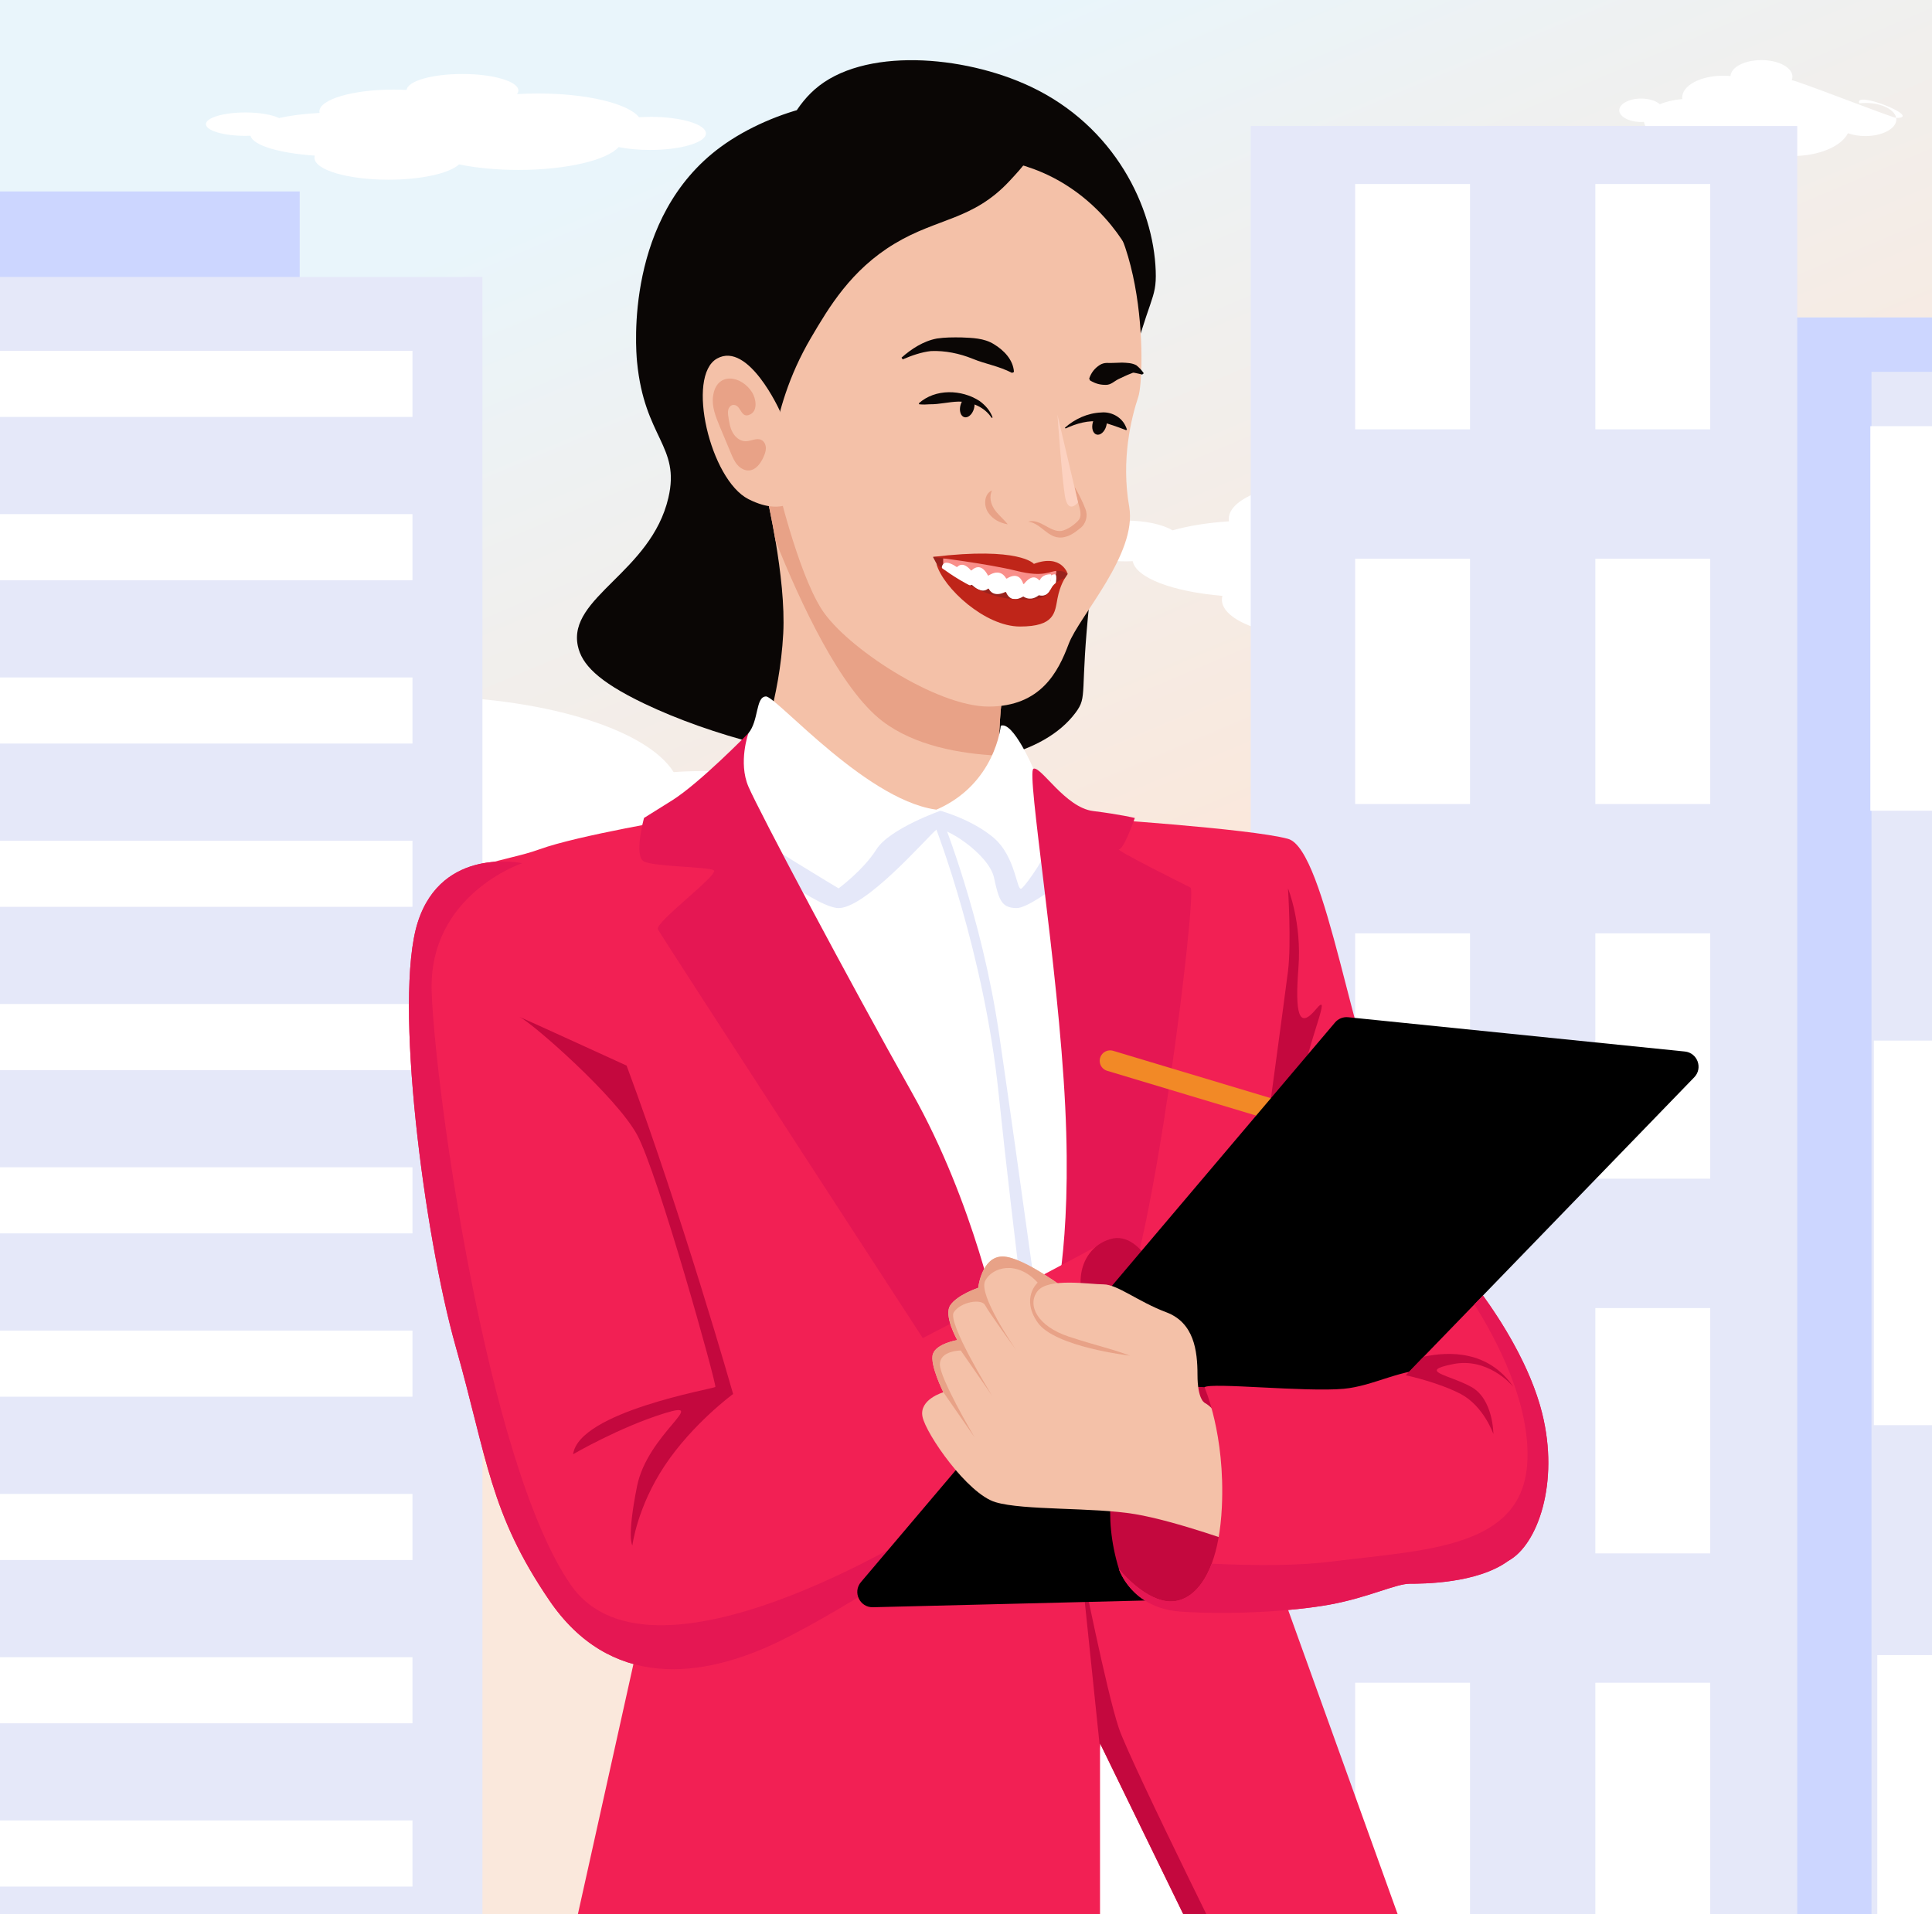 <?xml version="1.0" encoding="UTF-8"?>
<svg id="main_group" data-name="main group" xmlns="http://www.w3.org/2000/svg" xmlns:xlink="http://www.w3.org/1999/xlink" viewBox="0 0 555 550">
  <rect x="0" y="0" width="555" height="550" fill="#333333" stroke="none"/>
  <defs>
    <clipPath id="clippath">
      <rect y="0" width="555" height="550" style="fill: none;"/>
    </clipPath>
    <linearGradient id="_Градієнт_без_назви_5" data-name="Градієнт без назви 5" x1="182.07" y1="48.76" x2="275.85" y2="271.09" gradientUnits="userSpaceOnUse">
      <stop offset="0" stop-color="#e9f5fb"/>
      <stop offset="1" stop-color="#fae8dc"/>
    </linearGradient>
  </defs>
  <g id="main_group-2" data-name="main group">
    <g style="clip-path: url(#clippath);">
      <g id="main_group-3" data-name="main group">
        <g id="background">
          <rect id="sky" y="0" width="555" height="550" style="fill: url(#_Градієнт_без_назви_5);"/>
          <g id="clouds">
            <path d="M485.38,151.75c-1.5,0-2.97,.06-4.39,.16-4.28-6.81-20.74-11.89-40.4-11.89-2.89,0-5.71,.11-8.43,.32,.34-.57,.52-1.17,.52-1.78,0-4.59-10.03-8.31-22.39-8.31s-21.93,3.55-22.37,8c-1.72-.11-3.48-.18-5.29-.18-16.37,0-29.64,4.92-29.64,11,0,.24,.03,.47,.07,.71-6.16,.39-11.72,1.31-16.22,2.59-2.78-1.68-7.78-2.81-13.49-2.81-8.73,0-15.81,2.63-15.81,5.86s7.08,5.86,15.81,5.86c.69,0,1.38-.02,2.05-.05,.93,4.81,11.57,8.78,25.76,9.96-.09,.36-.15,.72-.15,1.09,0,6.07,13.27,11,29.64,11,13.24,0,24.45-3.22,28.26-7.67,6.74,1.75,14.93,2.78,23.78,2.78,19.24,0,35.42-4.86,40.12-11.45,3.59,.9,7.91,1.43,12.58,1.43,12.37,0,22.39-3.72,22.39-8.31s-10.03-8.31-22.39-8.31Z" style="fill: #fff;"/>
            <path d="M201.59,221.54c-2.76,0-5.46,.1-8.07,.29-7.87-12.53-38.13-21.86-74.3-21.86-5.31,0-10.49,.2-15.5,.59,.62-1.06,.96-2.15,.96-3.28,0-8.44-18.44-15.28-41.18-15.28s-40.33,6.53-41.15,14.71c-3.16-.21-6.41-.33-9.73-.33-30.1,0-54.51,9.05-54.51,20.22,0,.44,.05,.87,.12,1.3-11.32,.72-21.55,2.4-29.83,4.76-5.11-3.09-14.31-5.16-24.81-5.16-16.06,0-29.07,4.83-29.07,10.78s13.02,10.78,29.07,10.78c1.28,0,2.53-.03,3.77-.09,1.7,8.84,21.27,16.15,47.38,18.31-.17,.66-.27,1.33-.27,2,0,11.17,24.4,20.22,54.51,20.22,24.35,0,44.97-5.93,51.96-14.1,12.39,3.22,27.46,5.12,43.73,5.12,35.39,0,65.14-8.94,73.78-21.06,6.59,1.66,14.55,2.64,23.13,2.64,22.75,0,41.18-6.84,41.18-15.28s-18.44-15.28-41.18-15.28Z" style="fill: #fff;"/>
            <path d="M706.04,170.55c-2.33,0-4.6,.12-6.8,.36-6.64-15.24-32.17-26.59-62.67-26.59-4.48,0-8.85,.25-13.07,.71,.53-1.29,.81-2.62,.81-3.99,0-10.26-15.55-18.58-34.74-18.58s-34.02,7.95-34.71,17.89c-2.66-.26-5.4-.4-8.21-.4-25.39,0-45.98,11.01-45.98,24.59,0,.53,.04,1.06,.1,1.58-9.55,.88-18.18,2.92-25.16,5.79-4.31-3.76-12.07-6.27-20.92-6.27-13.54,0-24.52,5.87-24.52,13.12s10.98,13.12,24.52,13.12c1.08,0,2.14-.04,3.18-.11,1.44,10.75,17.94,19.64,39.96,22.27-.15,.8-.23,1.61-.23,2.43,0,13.58,20.58,24.59,45.98,24.59,20.54,0,37.93-7.21,43.83-17.15,10.45,3.92,23.16,6.22,36.89,6.22,29.85,0,54.95-10.87,62.23-25.61,5.56,2.02,12.28,3.21,19.51,3.21,19.19,0,34.74-8.32,34.74-18.58s-15.55-18.58-34.74-18.58Z" style="fill: #fff;"/>
            <path d="M535.85,29.59c-.6,0-1.18,.03-1.74,.09-1.7-3.91,18.48,4.2,10.67,4.2-1.15,0-29-10.95-30.08-10.83,.14-.33,.21-.67,.21-1.02,0-2.63-3.99-4.76-8.9-4.76s-8.72,2.04-8.9,4.58c-.68-.07-1.39-.1-2.1-.1-6.51,0-11.78,2.82-11.78,6.3,0,.14,.01,.27,.03,.4-2.45,.23-4.66,.75-6.45,1.48-1.1-.96-3.09-1.61-5.36-1.61-3.47,0-6.29,1.51-6.29,3.36s2.81,3.36,6.29,3.36c.28,0,.55-.01,.81-.03,.37,2.76,4.6,5.03,10.24,5.71-.04,.21-.06,.41-.06,.62,0,3.48,5.28,6.3,11.78,6.3,5.27,0,9.72-1.85,11.23-4.4,2.68,1,5.94,1.59,9.45,1.59,7.65,0,14.08-2.79,15.95-6.56,1.43,.52,3.15,.82,5,.82,4.92,0,8.9-2.13,8.9-4.76s-3.99-4.76-8.9-4.76Z" style="fill: #fff;"/>
            <path d="M186.71,33.59c-1.08,0-2.13,.03-3.15,.09-3.07-3.91-14.87-6.82-28.98-6.82-2.07,0-4.09,.06-6.05,.18,.24-.33,.38-.67,.38-1.02,0-2.63-7.19-4.76-16.06-4.76s-15.73,2.04-16.05,4.58c-1.23-.07-2.5-.1-3.79-.1-11.74,0-21.26,2.82-21.26,6.3,0,.14,.02,.27,.05,.4-4.42,.23-8.4,.75-11.63,1.48-1.99-.96-5.58-1.61-9.68-1.61-6.26,0-11.34,1.51-11.34,3.36s5.08,3.36,11.34,3.36c.5,0,.99-.01,1.47-.03,.66,2.76,8.3,5.03,18.48,5.71-.07,.21-.1,.41-.1,.62,0,3.48,9.52,6.3,21.26,6.3,9.5,0,17.54-1.85,20.27-4.4,4.83,1,10.71,1.59,17.06,1.59,13.8,0,25.41-2.79,28.78-6.56,2.57,.52,5.68,.82,9.02,.82,8.87,0,16.06-2.13,16.06-4.76s-7.19-4.76-16.06-4.76Z" style="fill: #fff;"/>
          </g>
        </g>
        <g id="buildings">
          <g>
            <rect x="495.29" y="91.21" width="157" height="506.79" style="fill: #e5e8f9;"/>
            <polygon points="652.29 91.21 652.29 106.82 537.61 106.82 537.61 558.37 495.29 558.37 495.29 91.21 652.29 91.21" style="fill: #ccd6ff;"/>
            <rect x="537.29" y="122.44" width="30" height="110.48" style="fill: #fff;"/>
            <rect x="538.29" y="298.97" width="30" height="110.48" style="fill: #fff;"/>
            <rect x="539.29" y="475.51" width="30" height="110.48" style="fill: #fff;"/>
          </g>
          <g>
            <rect x="359.29" y="36.21" width="157" height="540.79" style="fill: #e5e8f9;"/>
            <rect x="389.29" y="52.87" width="33" height="70.48" style="fill: #fff;"/>
            <rect x="458.29" y="52.87" width="33" height="70.48" style="fill: #fff;"/>
            <rect x="389.29" y="160.52" width="33" height="70.48" style="fill: #fff;"/>
            <rect x="458.29" y="160.52" width="33" height="70.48" style="fill: #fff;"/>
            <rect x="389.29" y="268.16" width="33" height="70.48" style="fill: #fff;"/>
            <rect x="458.29" y="268.16" width="33" height="70.48" style="fill: #fff;"/>
            <rect x="389.29" y="375.81" width="33" height="70.48" style="fill: #fff;"/>
            <rect x="458.29" y="375.81" width="33" height="70.48" style="fill: #fff;"/>
            <rect x="389.29" y="483.45" width="33" height="70.48" style="fill: #fff;"/>
            <rect x="458.29" y="483.45" width="33" height="70.48" style="fill: #fff;"/>
          </g>
        </g>
        <g id="building">
          <rect x="-58" y="55" width="144.09" height="45.8" transform="translate(28.09 155.8) rotate(-180)" style="fill: #ccd6ff;"/>
          <g>
            <rect x="-36.78" y="79.57" width="175.37" height="481.43" transform="translate(101.81 640.57) rotate(-180)" style="fill: #e5e8f9;"/>
            <rect x="-36.78" y="100.8" width="155.26" height="18.99" transform="translate(81.71 220.58) rotate(-180)" style="fill: #fff;"/>
            <rect x="-36.78" y="147.71" width="155.26" height="18.99" transform="translate(81.71 314.41) rotate(-180)" style="fill: #fff;"/>
            <rect x="-36.78" y="194.62" width="155.26" height="18.99" transform="translate(81.71 408.24) rotate(-180)" style="fill: #fff;"/>
            <rect x="-36.78" y="241.54" width="155.26" height="18.99" transform="translate(81.71 502.07) rotate(-180)" style="fill: #fff;"/>
            <rect x="-36.78" y="288.45" width="155.26" height="18.99" transform="translate(81.71 595.89) rotate(-180)" style="fill: #fff;"/>
            <rect x="-36.78" y="335.37" width="155.26" height="18.99" transform="translate(81.71 689.72) rotate(-180)" style="fill: #fff;"/>
            <rect x="-36.78" y="382.28" width="155.26" height="18.99" transform="translate(81.71 783.55) rotate(-180)" style="fill: #fff;"/>
            <rect x="-36.78" y="429.19" width="155.26" height="18.99" transform="translate(81.71 877.38) rotate(-180)" style="fill: #fff;"/>
            <rect x="-36.78" y="476.11" width="155.26" height="18.99" transform="translate(81.71 971.21) rotate(-180)" style="fill: #fff;"/>
            <rect x="-36.78" y="523.02" width="155.26" height="18.99" transform="translate(81.71 1065.03) rotate(-180)" style="fill: #fff;"/>
          </g>
        </g>
        <g id="woman">
          <path d="M252,31.81c-5.69-5.91-29.58-.92-45,10.43-27.38,20.14-24.39,57.65-24,61.69,2.11,22.01,12.5,24.12,9,39.1-5.01,21.45-28.99,28.56-26,42.57,1.1,5.16,5.6,10.09,19,16.51,38.4,18.39,105.36,27.66,124,2.61,3.54-4.76,1.13-5.1,4-32.15,.95-8.97,3.75-34.62,11-63.43,6.06-24.1,8.3-22.83,8-31.28-.64-18.32-11.73-41.57-36-53-19.18-9.04-48.12-11.4-62,.87-5.66,5-11.34,14.66-7,19.98,3.75,4.6,14.67,5.56,21,.87,5.15-3.82,7.25-11.39,4-14.77Z" style="fill: #0a0605;"/>
          <path d="M286.89,217.1c-.15,9.25,.11,17.9,.11,17.9,0,0-4,9-17,9s-52-28.09-52-28.09c0,0,6-14.91,7-33.91,.42-7.97-.74-17.87-2.23-26.69-2.03-11.96-4.67-21.92-4.76-22.3,1.12,.86,73.97,57.04,70.99,62.99-1.46,2.93-1.98,12.29-2.11,21.1Z" style="fill: #f4c1a8;"/>
          <path d="M289,196c-1.46,2.93-1.98,12.29-2.11,21.1-11.09-.51-24.09-2.84-33.35-9.87-12.12-9.2-23.74-34.31-30.77-51.92-2.03-11.96-4.67-21.92-4.76-22.3,1.12,.86,73.97,57.04,70.99,62.99Z" style="fill: #e8a287;"/>
          <path d="M350,553l-42,3s-25-173-28.55-180.26c-3.55-7.25-64.45-122.74-65.62-131.74-.57-4.37,.16-7.57,2.7-9.59,2.68-2.15,7.37-2.99,14.66-2.54,14.19,.86,39.39,.9,39.39,.9l16.92-5.11,9.33,3.24,2.79,.97s.97,3.17,2.37,8.31c.96,3.52,2.12,7.97,3.31,12.97,3.79,15.83,7.89,37.11,6.84,51.62-1.85,25.76,37.86,248.23,37.86,248.23Z" style="fill: #fff;"/>
          <path d="M269,238.38s13.7,35.53,17.85,75.58,11.78,98.99,11.78,98.99l3.91-5.13s-10.54-76.82-15.54-110.82-16.42-62-16.42-62l-1.58,3.38Z" style="fill: #e5e8f9;"/>
          <path d="M308,251s-1.08,.9-2.7,2.15c-3.78,2.94-10.51,7.82-13.34,7.74-4.05-.1-4.96-1.89-6.41-8.72s-14.55-15.17-16.55-13.79c-2,1.39-21,23.62-28.71,22.47-7.71-1.15-26.46-16.85-26.46-16.85l2.7-9.59c2.68-2.15,7.37-2.99,14.66-2.54,14.19,.86,39.39,.9,39.39,.9l16.92-5.11,9.33,3.24,5.16,9.28,6.01,10.82Z" style="fill: #e5e8f9;"/>
          <path d="M269,232.61s9.28,2.24,16.14,7.82,6.84,16.04,8.35,14.81,7.49-9.85,8.5-14.04-5.12-20.34-5.12-20.34c0,0-5.88-13.83-9.38-12.34,0,0-1.5,16.71-18.5,24.1Z" style="fill: #fff;"/>
          <path d="M408,568l-48.59,7.97-6.31,1.03-37.1-76.15v68.15l-156,8,25.23-113.61s57.77-52.39,92.27-60.89,89.61,51.9,89.61,51.9l40.89,113.6Z" style="fill: #f22054;"/>
          <path d="M270.58,232.77s-15.01,5.23-18.79,11.23-10.89,11.23-10.89,11.23c0,0-23.13-13.85-28.51-18.04s-.38-22.91,2.62-26.55,2.03-10.47,5.02-10.55,30.14,31.45,50.56,32.68Z" style="fill: #fff;"/>
          <path d="M359.41,575.97l-6.31,1.03-37.1-76.15v1.53l-5.58-53.75s7.46,37.56,11.02,47.97c3.56,10.4,37.97,79.37,37.97,79.37Z" style="fill: #c4083e;"/>
          <path d="M312.14,235s46.86,3,57.86,6,19,64,29,80-86.86,57.01-86.86,57.01V235Z" style="fill: #f22054;"/>
          <path d="M363,331s6-44,7-52,0-23.77,0-23.77c0,0,4,9.77,3,22.77s0,18,5,12-2.36,8.91-4.68,23.96-10.32,17.04-10.32,17.04Z" style="fill: #c4083e;"/>
          <path d="M196,235s-30,5-41,9-22,3-24,14,76,185,113,176,37.68-38,23.84-67-53.64-120.4-57.24-124.7-14.6-7.3-14.6-7.3Z" style="fill: #f22054;"/>
          <path d="M302.54,376.99s5.46-18.24,3.46-59.11-11.25-96.17-9.12-97.02,9.12,11.15,17.12,12.15,12,2,12,2c0,0-3.12,9-4.56,9s18.56,10,20.56,11-11.12,107.97-20.56,121.99-18.9,0-18.9,0Z" style="fill: #e51753;"/>
          <path d="M286.85,380.8s-6.85-34.88-24.85-66.84c-18-31.96-44-80.96-47-87.96s0-15.36,0-15.36c0,0-14,14.36-22,19.36l-8,5s-3,11.02,0,12.51,18,1.49,20,2.49-17,15-16,17,81,125,81,125l16.85-11.2Z" style="fill: #e51753;"/>
          <path d="M327.52,372.2l-44.52,62.8s-1.29,.91-3.55,2.47c-9.33,6.43-35.13,23.87-54.45,33.53-24,12-50,14-67.17-11.18-17.17-25.18-17.83-40.82-26.89-72.84-9.07-32.03-17.94-99.98-10.94-121.98s30-17,30-17c8.15,4.57,19.41,29.63,30,58.15h0c16.06,43.2,30.6,94.34,30.6,94.34,0,0,16.9,1.01,25.87-2.01,8.97-3.02,82.44-42.48,82.44-42.48l8.61,16.2Z" style="fill: #f22054;"/>
          <path d="M279.45,437.47c-9.33,6.43-35.13,23.87-54.45,33.53-24,12-50,14-67.17-11.18-17.17-25.18-17.83-40.82-26.89-72.84-9.07-32.03-17.94-99.98-10.94-121.98s30-17,30-17c0,0-27,9-26,37s15.91,135.63,39.96,170.32c24.04,34.68,107.04-19.32,107.04-19.32l8.45,1.47Z" style="fill: #e51753;"/>
          <path d="M334.85,372.2s-6.02-19.2-15.94-16.2-11.91,17-1.91,26,17.85-8.98,17.85-8.98" style="fill: #c4083e;"/>
          <path d="M433.37,448.38s0,.01-.01,0c-2.14,1.17-6.03-1.81-10.63-6.9-10.58-11.74-24.93-34.66-30.45-43.69-1.44-2.38-2.28-3.79-2.28-3.79l29.63-25,2.28-1.92,.09-.08s.01,.01,.02,.02c.58,.69,16.07,19.36,20.98,38.98,5,20-1.26,37.76-9.63,42.38Z" style="fill: #f22054;"/>
          <line x1="318.91" y1="304.77" x2="380.08" y2="323.15" style="fill: none; stroke: #f28926; stroke-linecap: round; stroke-linejoin: round; stroke-width: 6px;"/>
          <path d="M383.51,293.76l-136.19,160.78c-2.45,2.89-.33,7.31,3.45,7.22l108.63-2.69c1.6-.04,3.05-.95,3.79-2.37l21.51-41.57c.2-.38,.45-.73,.74-1.03l101.26-104.59c2.55-2.63,.94-7.04-2.71-7.41l-96.71-9.85c-1.44-.15-2.86,.43-3.79,1.53Z"/>
          <path d="M333.59,459.7l-4.72,.12c-5.72-3.63-7.43-9.01-7.43-9.01,0,0,5.71,7.12,12.15,8.89Z"/>
          <path d="M366.86,449.62l-3.67,7.08c-.73,1.42-2.18,2.32-3.78,2.36l-20.07,.5c3.34-1.18,6.53-4.42,8.74-10.32,6.21,.3,12.64,.47,18.78,.38Z"/>
          <path d="M359,419s2-18.89-13-20.45-34,21.45-24.56,52.26c0,0,7.56,16.79,24.56,7.49s13-39.3,13-39.3Z" style="fill: #c4083e;"/>
          <path d="M223,138s6,26,13,37,33,28,48,28,20-10,23-18,19.77-25.85,17.38-39.43,.62-25.57,2.62-31.57,3-58-23-65-60-4.51-74,26.74-7,62.26-7,62.26Z" style="fill: #f4c1a8;"/>
          <path d="M277,160h-9l1.45,2.72s8.55,8.28,11.55,9.28,14,4,17,3,6-7.8,6-7.4,2-1.6,2-1.6l.73-1.11-2.6-2.17-14.63-.75-12.49-1.97Z" style="fill: #99221c;"/>
          <path d="M357,444s-19-7-31-9-32-1-40.05-3.43c-8.05-2.42-19.95-19.57-20.95-24.57s6-7,6-7c0,0-4-8-3-11s7-4,7-4c0,0-4-7-2-10s8-5,8-5c0,0,1-9,7-9s19,10,19,10c0,0,6.92,6.43,15.24,13.62,8.4,7.29,18.23,15.36,23.76,18.38,11,6,11,41,11,41Z" style="fill: #f4c1a8;"/>
          <path d="M324.53,389.47s-21.53-2.47-26.44-9.51c-4.92-7.05,0-11.46,0-11.46-5.92-6.5-13.09-4.5-15.09-.5s8.23,18.87,8.96,19.94c-.61-.84-8-11.02-8.96-12.94-1-2-7-1-9,2-1.94,2.91,10.26,22.8,10.97,23.95l-8.97-12.95s-6,0-6,4,9.38,19.95,9.97,20.95l-8.97-12.95s-4-8-3-11,7-4,7-4c0,0-4-7-2-10s8-5,8-5c0,0,1-9,7-9s19,10,19,10c0,0,6.92,6.43,15.24,13.62l2.29,4.85Z" style="fill: #e8a287;"/>
          <path d="M346,403s-2-1-2-8-1-15-9-18-14-8-18-8-16-2-19,2,0,10,9,13,15,4,21,7,10,14,18,12Z" style="fill: #f4c1a8;"/>
          <path d="M436,446c-.78,.88-1.66,1.67-2.63,2.38,0,0,0,.01-.01,0-8.93,6.62-24.75,6.62-28.36,6.62-4,0-12,4-23,6s-29,3-43,2-17.56-12.19-17.56-12.19c0,0,6.56,8.19,13.56,9.19,4.73,.68,9.91-2.3,13.08-10.76,1.53-4.07,2.59-9.42,2.92-16.24,1-21-5-34.45-5-34.45,2-1.44,29,1.45,40,.45,2.12-.19,4.21-.65,6.28-1.21,8.69-2.39,17.23-6.83,27.72-2.79,7.95,3.06,15.15,18.09,17.72,31.36,1.63,8.43,1.39,16.15-1.72,19.64Z" style="fill: #f22054;"/>
          <ellipse cx="277.89" cy="116.89" rx="3.09" ry="2" transform="translate(88.82 351.72) rotate(-73.98)" style="fill: #0a0605;"/>
          <ellipse cx="315.89" cy="121.89" rx="3.09" ry="2" transform="translate(111.53 391.86) rotate(-73.98)" style="fill: #0a0605;"/>
          <path d="M284.86,120.06c-2.07-3.21-5.85-4.66-9.51-4.68-2.77,.06-5.46,.81-8.28,.77-.96,.08-1.95,.11-3.02,0l-.1-.28c4.74-4.25,12.27-4.02,17.44-.67,1.68,1.23,3.09,2.82,3.75,4.75l-.28,.11h0Z" style="fill: #0a0605;"/>
          <path d="M305.91,122.88c2.86-2.52,6.51-4.21,10.4-4.37,2.77-.28,5.62,1.15,6.9,3.64,.2,.41,.39,.81,.52,1.24l-.22,.2c-2.8-1.06-4.69-1.75-7.35-2.44-3.4-.51-6.94,.51-10.07,1.96,0,0-.17-.24-.17-.24h0Z" style="fill: #0a0605;"/>
          <path d="M290.73,107.13c-4.11-2.08-7.47-2.47-11.36-4.07-3.72-1.51-7.9-2.37-11.92-2.2-2.68,.29-5.47,1.24-8.13,2.39l-.34-.5c2.8-2.48,6.26-4.76,10.15-5.49,2.42-.36,4.58-.34,7-.32,3.19,.14,6.55,.19,9.36,1.93,2.85,1.73,5.56,4.44,5.79,7.99,0,0-.54,.27-.54,.27h0Z" style="fill: #0a0605;"/>
          <path d="M312.9,108.72c.63-1.78,1.62-2.95,3.04-3.87,.61-.38,1.29-.57,2.01-.58,1.48,.06,2.89-.07,4.38-.09,1.35,.06,2.85,.07,4.12,.77,.83,.7,1.46,1.31,2.12,2.29,0,0-.47,.38-.47,.38-.23-.06-.6-.18-.92-.24-.33-.08-.66-.15-.99-.21-.87-.24-.81,.02-1.42,.19-1.12,.43-2.33,1.02-3.45,1.55-1.17,.56-2.18,1.67-3.58,1.66-1.64,.03-3.06-.32-4.64-1.29,0,0-.21-.56-.21-.56h0Z" style="fill: #0a0605;"/>
          <path d="M284.96,140.9c-.84,1.86-.37,3.68,.58,5.25,1.06,1.66,2.68,2.86,3.95,4.49-2.24-.38-4.33-1.44-5.63-3.4-1.3-1.92-1.23-5.34,1.1-6.33h0Z" style="fill: #e8a287;"/>
          <path d="M295.39,149.86c3.45-.96,6.23,3.12,9.52,2.68,1.73-.32,4.03-1.94,5.07-3.27,1.08-1.68-.21-4.13-.57-6.04-.27-1.14-.55-2.29-.75-3.46,1.19,2.11,2.24,4.1,3.12,6.4,.83,1.96,.2,4.38-1.54,5.64-1.52,1.23-3,2.34-5.11,2.61-4.16,.4-5.96-4.09-9.74-4.55h0Z" style="fill: #e8a287;"/>
          <path d="M303,166s1-2,0-3-2,1-2,1l.71,2h1.21" style="fill: #f98f8a;"/>
          <path d="M301,166s1-1,2-1,0,4,0,4c0,0-1,1-2,0s0-3,0-3Z" style="fill: #fff;"/>
          <path d="M303.77,119.15l5.92,25.19s-2.86,3.68-3.77-1.83-2.15-23.36-2.15-23.36Z" style="fill: #fcd1c0;"/>
          <path d="M270.94,160.39v2.08s13.06,6.53,21.06,6.53,9.91-2.09,9.91-2.09l.09-3.91s-14-2-18-2-13.06-.61-13.06-.61Z" style="fill: #f98f8a;"/>
          <path d="M293.91,167.67c-.29-.95-1.4-3.48-4.66-1.46-.09,.05-.2,.03-.25-.06-.34-.64-1.78-2.83-4.99-.82-.09,.06-.21,.03-.25-.06-.38-.77-2.07-3.8-4.63-1.42-.07,.07-.19,.07-.25,0-.46-.57-2.24-2.57-3.87-1-.06,.06-.15,.07-.22,.03-.53-.37-2.76-1.83-3.72-.92-1.09,1.03-.09,2.03-.09,2.03l3.57,3.08s0,0,.01,0c.1,.06,2.72,1.82,4.5,.97,.07-.03,.14-.02,.19,.03,.46,.45,2.77,2.57,4.55,1.08,.09-.07,.22-.05,.27,.05,.32,.64,1.53,2.39,4.72,.88,.09-.04,.21,0,.24,.09,.26,.7,1.45,3.18,4.84,1.25,.06-.03,.13-.04,.19,0,.39,.28,2.12,1.31,4.31-.37,.04-.03,.1-.05,.15-.03,.39,.12,2.14,.53,3.22-1.57,.01-.02,.02-.05,.02-.08l.2-4.19c0-.1-.07-.19-.17-.19-.58,0-2.37,.13-3.04,1.61-.05,.12-.21,.16-.29,.06-.49-.59-1.96-1.83-4.26,1.05-.09,.11-.27,.09-.31-.04Z" style="fill: #fff;"/>
          <path d="M268,160s16,2,24,4,9.53,0,11.77,0,2.96,.89,2.96,.89c0,0-1.73-5.89-9.73-2.89,0,0-4-5-29-2Z" style="fill: #bf2519;"/>
          <path d="M269,162s11,9,21,10,11-1,12-3,4-3,4-3c0,0-1.47,2-2.23,6s-.77,8-10.77,8-22-11-24-18Z" style="fill: #bf2519;"/>
          <path d="M422.68,398.48c6.32,3.52,6.32,13.52,6.32,13.52,0,0-2.77-8.02-9.38-11.51-4.16-2.19-10.45-4.19-15.79-5.38l5.15-5.32c7.26-1.57,18.57-1.84,25.73,8.61-.73-.85-7.51-8.45-17.32-6.49-10.39,2.09-1.03,3.05,5.29,6.57Z" style="fill: #c4083e;"/>
          <path d="M433.37,448.38h-.01c-8.93,6.62-24.75,6.62-28.36,6.62-4,0-12,4-23,6s-29,3-43,2c-4.29-.31-7.6-1.57-10.13-3.18-5.72-3.63-7.43-9.01-7.43-9.01,0,0,5.71,7.12,12.15,8.89,.47,.13,.94,.23,1.41,.3,1.43,.21,2.9,.08,4.34-.44,3.34-1.18,6.53-4.42,8.74-10.32,6.21,.3,12.64,.47,18.78,.38,5.57-.09,10.91-.38,15.65-.98,14.48-1.83,29.39-2.75,40.22-7.16,7.33-2.99,12.8-7.57,14.99-15.12,.51-1.73,.85-3.62,.99-5.68,1.22-17.27-9.1-36.32-15.18-45.92l2.47-2.56c5.08,7.01,13.59,20.17,17,33.8,5,20-1.26,37.76-9.63,42.38Z" style="fill: #e51753;"/>
          <path d="M210.6,400.49s-11.6,8.51-19.6,20.51-9.34,23-9.34,23c0,0-1.66-2,1.34-17s21-25,8-21-26.36,11.8-26.36,11.8c1.64-12.21,40.36-18.8,40.85-19.32s-16.49-61.48-22.49-72.48-30-32-33.68-33.79c-.14-.07-.23-.11-.26-.13,.5,.14,30.94,14.07,30.94,14.07h0c16.06,43.2,30.6,94.34,30.6,94.34Z" style="fill: #c4083e;"/>
          <path d="M297,40c1.46,2.92-3.54,8.29-7,12-10.52,11.29-20.58,10.53-33,18-12.56,7.55-18.89,18.32-24,27-13.2,22.44-10.54,40.88-14,41-4.87,.18-20.75-36.02-6-65,19.31-37.95,79.84-41.3,84-33Z" style="fill: #0a0605;"/>
          <path d="M224,118s-9-20-18-15-2,34.81,9,40.4,15-1.4,15-1.4l-6-24Z" style="fill: #f4c1a8;"/>
          <path d="M204.83,113.86c-.4,2.98,.78,5.91,1.94,8.69,1.06,2.53,2.11,5.05,3.17,7.58,.5,1.2,1.02,2.43,1.87,3.41s2.1,1.72,3.4,1.62c1.93-.15,3.26-1.99,4.07-3.75,.39-.84,.74-1.74,.73-2.67s-.44-1.91-1.27-2.33c-1.38-.71-3.01,.36-4.56,.36-1.57,0-2.95-1.13-3.71-2.51s-1-2.96-1.23-4.5c-.11-.7-.21-1.43-.01-2.12s.78-1.31,1.5-1.31c2.25,0,1.99,4.11,4.77,2.74,2.34-1.15,1.59-4.68,.58-6.31-3.08-4.96-10.29-6.08-11.25,1.1Z" style="fill: #e8a287;"/>
          <path d="M290,46c-.17,.97,6.81,1.28,16,7,9.54,5.94,14.9,13.65,17,17,4.81,7.68,5.44,13.15,6,13,1.09-.29,2.02-21.47-11-32-11.11-8.99-27.74-6.47-28-5Z" style="fill: #0a0605;"/>
        </g>
      </g>
    </g>
  </g>
</svg>
